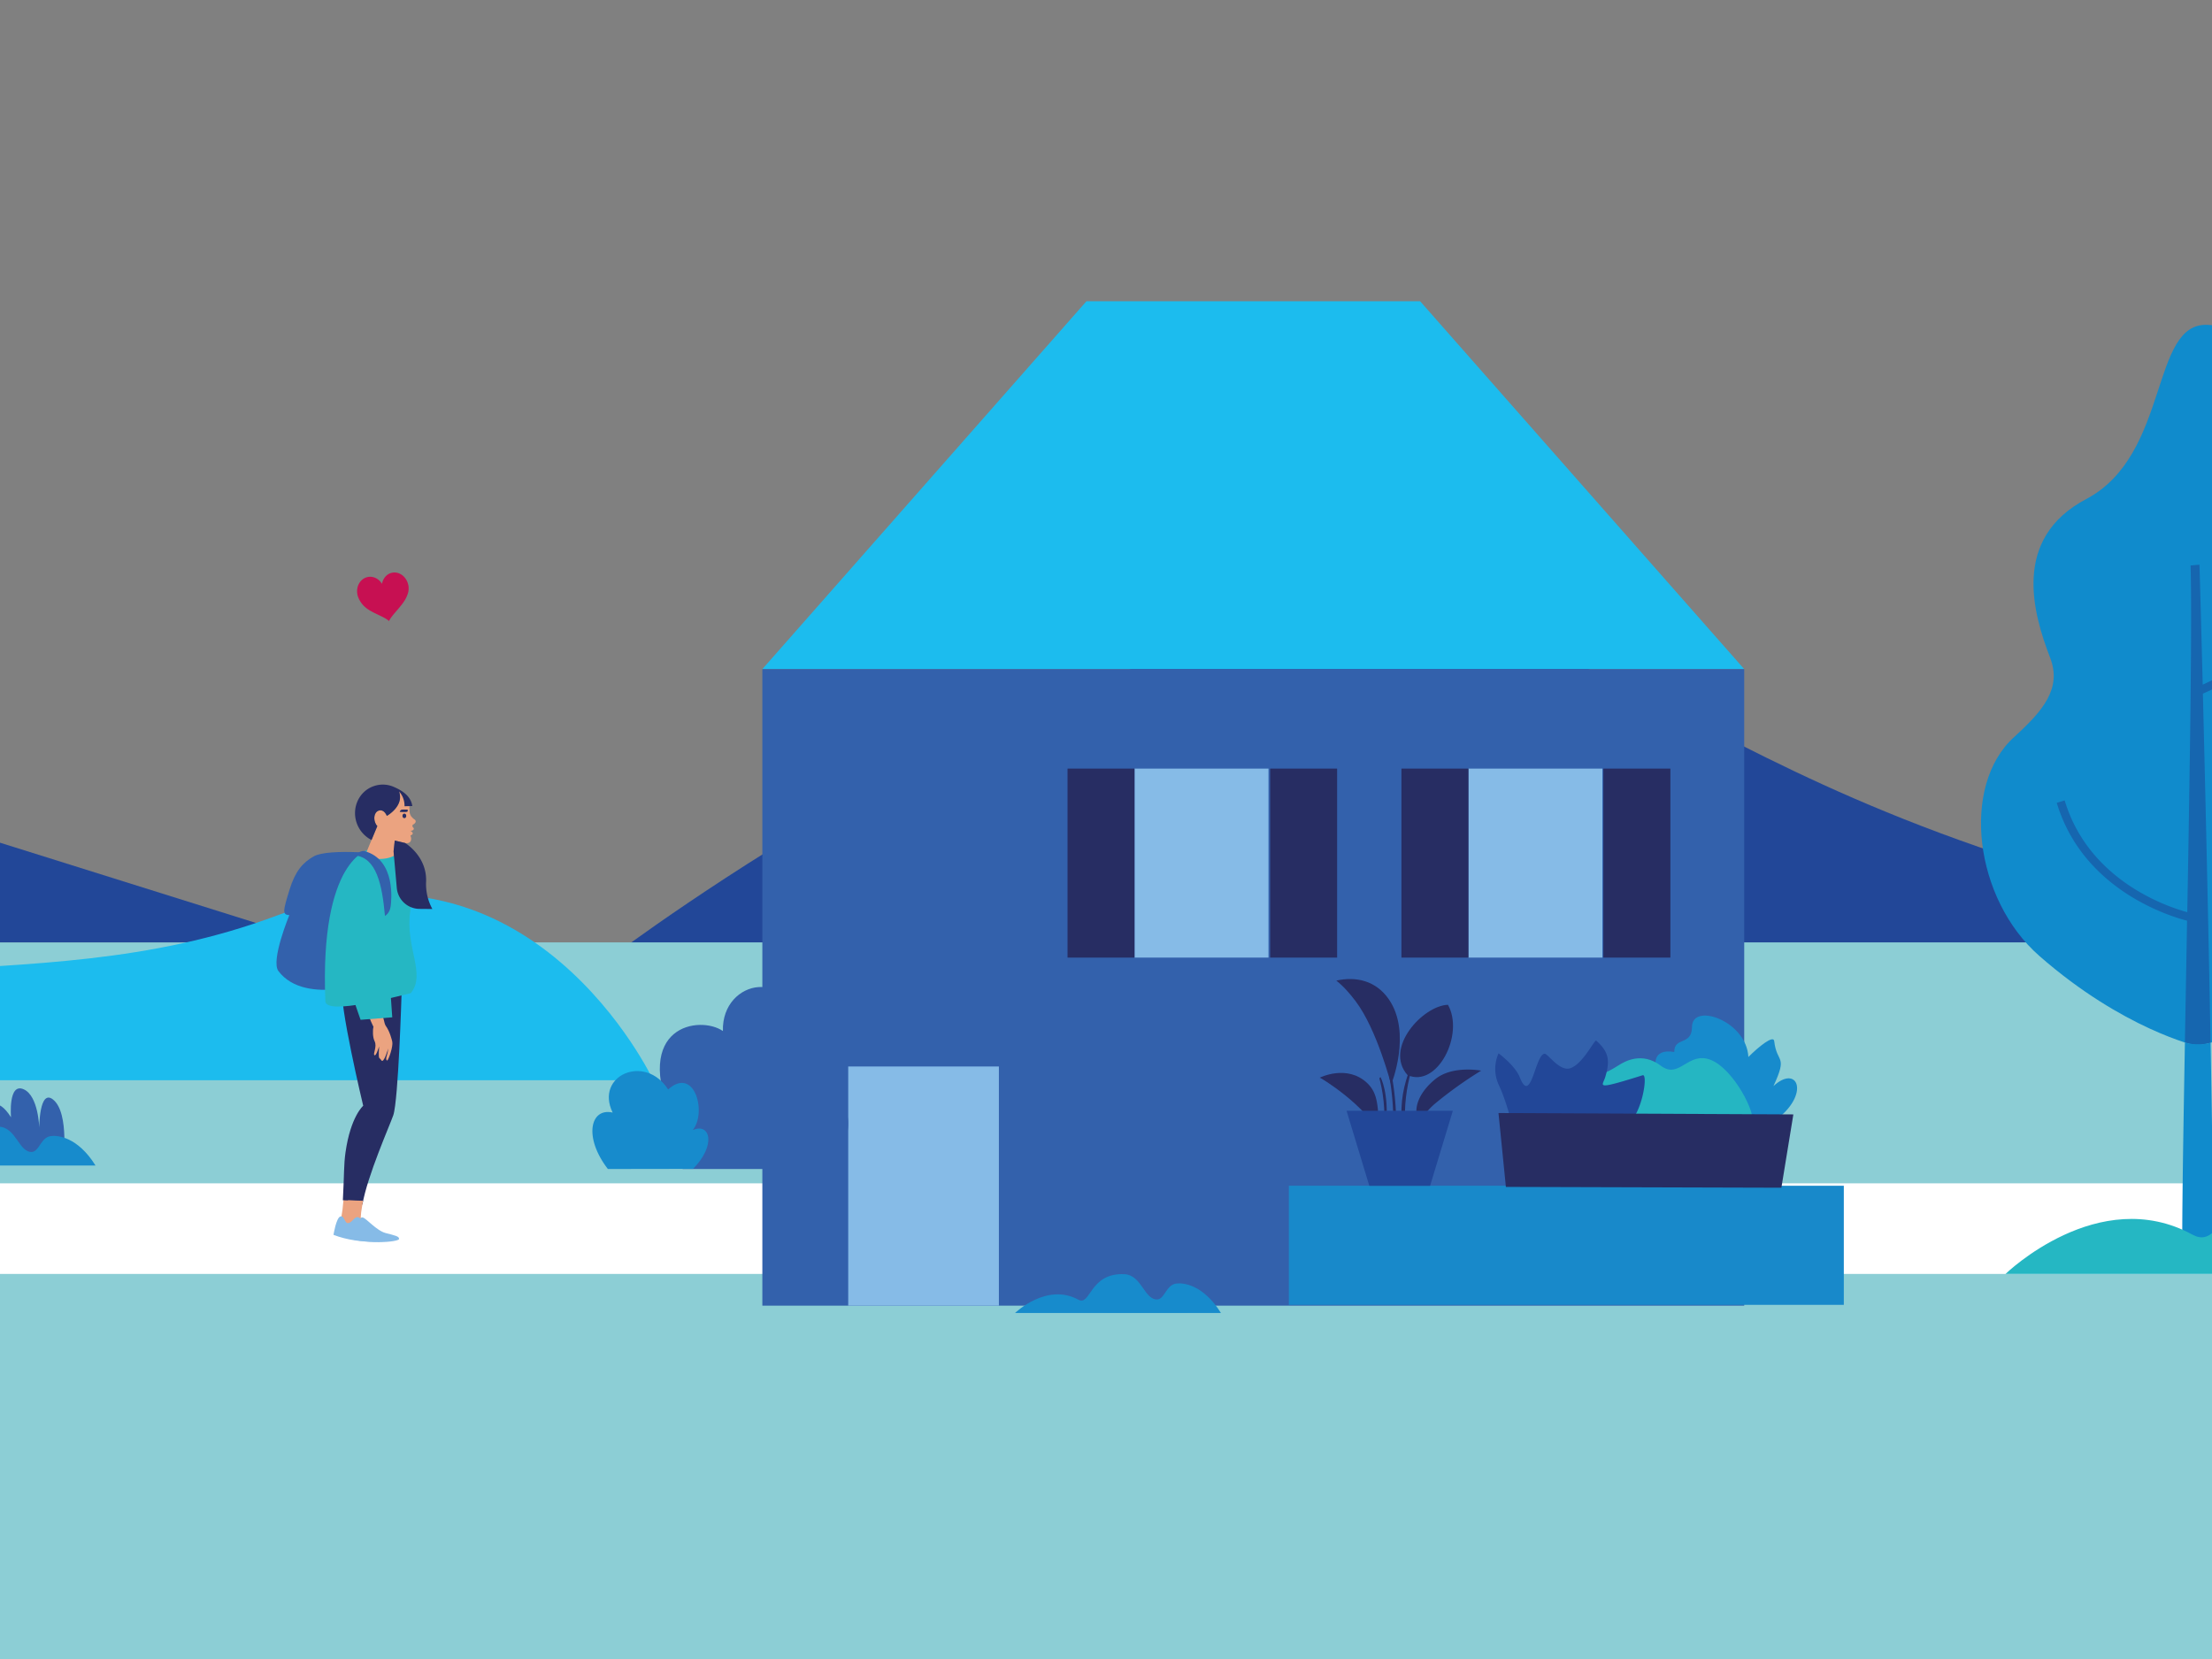 <svg id="Ebene_1" data-name="Ebene 1" xmlns="http://www.w3.org/2000/svg" viewBox="0 0 2048 1536"><rect x="0" y="0" width="2048" height="1536" fill="#808080" stroke="none"/><defs><style>.cls-1{fill:#224798;}.cls-2{fill:#8cced5;}.cls-3{fill:#fff;}.cls-3,.cls-9{fill-rule:evenodd;}.cls-4{fill:#1cbcee;}.cls-5{fill:#3361ac;}.cls-6{fill:#86bbe7;}.cls-7{fill:#272d63;}.cls-8{fill:#178bcc;}.cls-9{fill:#c71052;}.cls-10{fill:#1889ca;}.cls-11{fill:#25b6c2;}.cls-12{fill:#108bcc;}.cls-13{fill:#25b7c3;}.cls-14{fill:#1666af;}.cls-15{fill:#eba380;}</style></defs><path class="cls-1" d="M568.89,884s408.48-308.28,695.82-308.28S1574.57,776.59,2247.94,884Z"/><path class="cls-1" d="M437.41,1066.23S845.9,758,1133.23,758s309.86,200.9,983.24,308.28Z"/><rect class="cls-2" x="-1524.44" y="872.51" width="4344.66" height="860.4"/><g id="Rechteck_13" data-name="Rechteck 13"><path class="cls-3" d="M2835.41,1095.57H-1524.44v83.9H2966.34Z"/></g><polygon class="cls-4" points="1614.9 619.51 1314.84 278.92 1005.89 278.92 705.83 619.51 1614.9 619.51"/><rect class="cls-5" x="865.69" y="459.64" width="589.34" height="909.07" transform="translate(2074.54 -246.18) rotate(90)"/><rect class="cls-6" x="1050.41" y="711.61" width="124.02" height="174.99"/><rect class="cls-7" x="988.39" y="711.61" width="62.01" height="174.99"/><rect class="cls-7" x="1175.97" y="711.61" width="62.01" height="174.99"/><rect class="cls-6" x="1359.55" y="711.61" width="124.02" height="174.99"/><rect class="cls-7" x="1297.54" y="711.61" width="62.01" height="174.99"/><rect class="cls-7" x="1484.53" y="711.61" width="62.01" height="174.99"/><rect class="cls-6" x="785.33" y="987.41" width="139.5" height="221.44"/><path class="cls-8" d="M508.09,1243v-.14S508.1,1242.88,508.09,1243Z"/><path class="cls-9" d="M378.32,544.76a10.72,10.72,0,0,0-.35-3.31c-1.64-7.61-8.39-12.6-15.08-11.15-4.82,1-8.28,5.17-9.21,10.24-2.91-4.73-8.14-7.4-13.36-6.27-6.81,1.48-11,8.84-9.35,16.45a11.8,11.8,0,0,0,.33,1.24c.05.18.12.36.18.54s.13.37.21.59.21.52.33.77a23.65,23.65,0,0,0,6.11,8.3c6.15,5.47,18.5,9,22,12.9,2.41-5.28,10.52-12.5,14.69-19.41a27.65,27.65,0,0,0,2.39-5A15,15,0,0,0,378.32,544.76Z"/><g id="Rechteck_3" data-name="Rechteck 3"><rect class="cls-10" x="1193.3" y="1097.84" width="513.81" height="110.27"/></g><path class="cls-5" d="M1280.74,1008.87c27.39-17.1-1.48-69.61-35.29-72.53C1232.22,957.26,1245.15,1013.41,1280.74,1008.87Z"/><path class="cls-5" d="M1371.33,991.27s-8.94,4.35-30.25,18.39c-20.49,13.5-26.69,29.49-26.34,30.28,0,0-14.46-15.18-6.58-38.28C1326.15,948.93,1371.33,991.27,1371.33,991.27Z"/><path class="cls-7" d="M1288,1004.23s19.46-47.7-2.12-79c-12-17.39-30.47-21.38-48.65-17.33,7,5.52,12.69,12.21,17.9,19.1C1275,953.3,1288,1004.23,1288,1004.23Z"/><path class="cls-7" d="M1371.33,991.27s-26.31-5.14-42.36,7.78c-14.08,11.34-22.23,27.14-14.8,40.45a63.4,63.4,0,0,1,14.28-17.55A376.52,376.52,0,0,1,1371.33,991.27Z"/><path class="cls-7" d="M1291.37,1039.38h-.07c-.55,0-1.21-.32-1.25-1.62,0-.26,0-.65,0-1.16-1.18-77.36-33.75-114.92-47.7-127.48l1.7-1.89c19.88,17.9,34,43.58,41.93,76.31a241.21,241.21,0,0,1,6.6,52.29l.3,0,0,.25c-.07.73-.11,1.26-.15,1.61S1292.52,1039.38,1291.37,1039.38Z"/><path class="cls-7" d="M1276.94,1050.26c-11.11-26-54.41-52.81-55.08-52.47,0,0,25.27-12.72,44,5C1276.12,1012.59,1275.89,1024.74,1276.94,1050.26Z"/><path class="cls-7" d="M1303.18,995.39c27.49,12.17,52.86-37.53,37.43-65.1C1317.57,931,1281.07,970.34,1303.18,995.39Z"/><path class="cls-7" d="M1299.26,1045.39c-7.62-34.58,12-73.13,20.71-80.85l-.22,1.9c-11.62,8.26-22.21,50.51-18,78.59Z"/><path class="cls-7" d="M1283.36,1041.81l-2.53-.23c3.11-19.11-3.69-43.14-3.71-43.18l1-1.23C1278.4,997.76,1286.08,1012,1283.36,1041.81Z"/><polygon class="cls-1" points="1246.73 1028.44 1267.78 1097.87 1324.07 1097.87 1345.12 1028.44 1246.73 1028.44"/><path class="cls-8" d="M1647.38,1034.39l-94.05-.58c-.08-.3-44.36-66.51-3.22-59.83,0-14.49,16.29-5.42,16.45-23.25.2-23,50.55-5.55,52.18,27.9,9.25-9.25,23.25-20.74,23.93-14.73,2.4,21.26,12.9,12.27-.71,41.68C1663.48,985.66,1675.53,1011,1647.38,1034.39Z"/><path class="cls-11" d="M1584,981.35c-21.32-8.46-29,18.48-46.34,5.34s-33.33-4-38.61-.65c-4.46,2.83-15.65,9.73-20.51,8.8-7.65-1.46-31.41-10.52-45.1,6.66-9.86,12.37-33,36.2-22.14,40.09s206.32,6.26,210.8-1.75S1605.28,989.8,1584,981.35Z"/><path class="cls-1" d="M1477.86,963.49c11.76,10.36,13,18.47,8.32,33.89-2.48,8.21-10.7,12.38,34.7-1.85,5.93-1.86-2.25,47.22-20,47.4s-100.91-1.5-100.91-1.5-5.28-22.22-12.25-36.8a35.23,35.23,0,0,1-.24-29.4s15.34,11.27,19.67,22.29c10.34,26.34,14.24-21.3,22.92-21.91,3-.21,13.8,16.48,23.55,13.49C1465.45,985.47,1476.36,962.16,1477.86,963.49Z"/><polygon class="cls-7" points="1387.39 1030.5 1660.4 1031.79 1649.31 1099.66 1394.24 1098.92 1387.39 1030.5"/><path class="cls-12" d="M2044.26,300.78c-53.87-3-34.74,120.14-112.77,161.31-69.39,36.61-49,106.19-33.38,146.82,11,28.44-6.47,49.07-33.39,73.55C1815.05,727.64,1828,832.31,1888.08,885c77.55,68,145.67,83.34,145.67,83.34s48.72-6.33,119.88-59c62.68-46.37,94.61-101.84,93.88-161.35-1.19-97.58-94-61.67-62.31-120.47,39.75-73.7,24.19-133-36.16-165.45C2095.14,433.07,2141.37,306.2,2044.26,300.78Z"/><path class="cls-13" d="M2022.92,965.36c0,.95,0,1.89-.05,2.85C2022.88,967.26,2022.9,966.31,2022.92,965.36Z"/><path class="cls-14" d="M1904.27,743.29l7.34-2.2c22.33,74.36,95.2,98.5,113.5,103.46,2.41-134.64,4.57-270.84,3.06-321l8.23-.75c.68,22.54,1.74,62.15,3,111.09,74.17-33.62,102.75-83.79,103-84.31l6.71,3.71c-1.25,2.27-30.73,54.3-109.54,88.93,2.32,93.4,5.18,217.91,7.12,323.17a41.84,41.84,0,0,1-23.78-.2c.64-36,1.35-74.22,2-112.76C2008.88,848.32,1928.49,824,1904.27,743.29Z"/><path class="cls-12" d="M2046.7,965.39c2.06,111.34,3.1,201.15,1.42,209.78,0,0-22.56,4.47-26.85-3.92-1.74-3.42-.37-93.29,1.65-206.06A41.84,41.84,0,0,0,2046.7,965.39Z"/><path class="cls-13" d="M2420.06,1179.5H1856.82s86.2-83.88,173.11-36.38c34,18.57,30-73.76,125.66-69.81,48.87,2,54.74,73.21,92.52,68.91,19.12-4.62,22.89-39.23,49.28-43.19C2315.83,1096.27,2371.25,1101,2420.06,1179.5Z"/><path class="cls-1" d="M294.38,872.51H-1259.84s378.11-285.36,644.08-285.36"/><path class="cls-8" d="M-622.89,948.62S-421.19,796.4-279.31,796.4s153,99.2,485.49,152.22Z"/><path class="cls-4" d="M604.85,1000.14S491.7,759.41,256.33,847.67s-447.94,0-684.35,152.47Z"/><path class="cls-5" d="M1100.24,1215c-.67.23-78.79,0-78.79,0s2.68-35.93,8-48.88c2.42-5.86,10.26-14.73,22.76,4.91,0,0-2.9-32.58,11.83-25.89,13.63,6.2,14.29,35.49,14.29,35.49s0-36.15,12.72-26.11C1106.94,1167,1100.24,1215,1100.24,1215Z"/><path class="cls-8" d="M1130.42,1215.64H939.81s29.17-28.39,58.58-12.32c11.5,6.29,10.16-25,42.53-23.62,16.54.69,18.52,24.78,31.31,23.32,6.47-1.56,7.75-13.28,16.68-14.61C1095.15,1187.47,1113.9,1189.08,1130.42,1215.64Z"/><path class="cls-5" d="M58.24,1078.45c-.67.22-78.79,0-78.79,0s2.68-35.94,8-48.88c2.42-5.87,10.26-14.74,22.76,4.91,0,0-2.9-32.59,11.83-25.9,13.63,6.2,14.29,35.49,14.29,35.49s0-36.15,12.72-26.11C64.93,1030.46,58.24,1078.45,58.24,1078.45Z"/><path class="cls-8" d="M88.42,1079.09H-102.19s29.17-28.39,58.58-12.31c11.5,6.28,10.16-25,42.53-23.63,16.54.69,18.52,24.78,31.31,23.32,6.47-1.56,7.75-13.27,16.67-14.61C53.15,1050.92,71.9,1052.53,88.42,1079.09Z"/><path class="cls-5" d="M759,1082.33H632.16c-24.26-14-21.36-45.55-9.14-44.34-38.5-88.91,25.15-98.07,46.29-83.4-1.44-48.74,66.63-60.86,68.93,3.17,16.54-13.83,63.46,17.31,28.27,64.94C791.42,1010.6,794.2,1066.21,759,1082.33Z"/><path class="cls-8" d="M641.65,1082.21l-78.85.12c-22.7-29.39-16.33-57,4.43-52.25-16.73-34.25,29.9-54.93,51.37-21.39,24.38-21.94,36.17,21.36,22.72,37.64C657.77,1039.1,663.25,1060.44,641.65,1082.21Z"/><path class="cls-5" d="M360.84,791.72c-.37-.77-56.39-6.85-70.47,1.21-10.18,5.83-17.06,13.71-22.36,31-5.94,19.35-6.91,23-.13,23.34,0,0-17.4,42.1-10.11,51.77,25.15,33.4,91,8.46,91,8.46Z"/><path class="cls-7" d="M371.78,920.36s-2.92,98.36-7.64,112.17c-3.17,9.27-24,56-28.61,82.79l-13.31-4.07c1.32-24.23.78-32.62,2.46-44.39,4.72-33.15,16.37-43.08,16.37-43.08s-22.9-95.51-19.41-111.4S371.78,920.36,371.78,920.36Z"/><path class="cls-7" d="M367,920.36s-2.92,98.36-7.65,112.17c-3.17,9.27-24,56-28.6,82.79l-13.31-4.07c1.32-24.23.78-32.62,2.46-44.39,4.72-33.15,16.37-43.08,16.37-43.08s-22.9-95.51-19.42-111.4S367,920.36,367,920.36Z"/><path class="cls-13" d="M341.66,786.55s-45.93,8.06-40.4,140.74c1.5,12.89,66.44-4.86,79-7.75,14.67-17.45-5.5-42.86-.37-76.31,3.79-24.68-10.51-44.22-15.59-50.71C364.27,792.52,350.28,792,341.66,786.55Z"/><path class="cls-6" d="M313.18,1143.57s2.48-15.81,6.37-17,3.77,6.93,7.49,6.12,5.52-6.16,8.83-5.46,12.67,12.19,21.27,14.42,12.67,3,12.31,5.55-31,6.21-56.27-3.61"/><polygon class="cls-15" points="322.21 1111.3 321.39 1119.68 319.17 1133.93 333.42 1134.02 334.39 1122.35 336.04 1111.74 322.21 1111.3"/><path class="cls-15" d="M384.21,759a14.27,14.27,0,0,1-3.18-2.8c-3.2-4-.86-7.67-2.95-14-1.78-5.37-7.37-9.92-9.09-11.19l-.5-.33c7.61,14.79-10.39,24.74-10.39,24.74s-2.39-6.62-7.61-4.83c-3.76,1.29-5.34,7.24-2.43,12.56a6.53,6.53,0,0,0,1.25,1.64l-11.1,26.81s4.53,3.67,13.15,3.67,13.16-2.87,13.16-2.87.3-8.18,1-14.17l.37.1c4.89,1.3,9.55,2.25,9.55,2.25,3.47.48,4.66-1.17,5.06-2.62a5.23,5.23,0,0,0,0-2.72l-.5-1.85s.37.34,1.61-.76c1.87-1.66-1.79-3.5-1.79-3.5,2.63.35,4.18-1.7,2.78-2.9a2,2,0,0,1-.42-2.62C386.61,761.24,384.21,759,384.21,759Z"/><path class="cls-7" d="M381.74,746.28c-1.31-9.14-9.16-14.27-17-17.67a25.38,25.38,0,0,0-19-.65c-13.55,4.85-20.43,20.23-15.38,34.33A28,28,0,0,0,344,777.72l5.39-12.91a6.66,6.66,0,0,1-1.28-1.68c-2.91-5.32-1.33-11.27,2.43-12.56,5.22-1.79,7.61,4.83,7.61,4.83s16.33-9,11.31-22.66a19.9,19.9,0,0,1,5.08,13.73Z"/><ellipse class="cls-7" cx="374.38" cy="755.39" rx="1.76" ry="2.1" transform="translate(-8.68 4.36) rotate(-0.66)"/><path class="cls-7" d="M377.44,749.61s-4.2-.15-5.17,0a2.48,2.48,0,0,0-2.12,2c-.07.2,5.79.38,6.74,0S377.44,749.61,377.44,749.61Z"/><path class="cls-15" d="M346.77,977c1.6.87,4.2-8.22,4.2-8.22.16,1.75-1,10,.41,11,1.63,1.16,1.56,2.56,2.61,2.41,1.86-.28,4.42-8,5.44-11.46h0c-.12,1.09-.27,2.47-.51,3.61-.77,3.55-2.41,6.52-.44,7.66,1.47-1.09,5.61-13.22,4.72-17.46-.39-1.86-2.31-9.69-6.12-14.87-1.44-2-2.15-9.59-3.87-11.4-2.34-2.45-10.39-1.14-11.44.9-.94,1.83,4,11.46,4,11.46-.84,3.75-.68,9.89,1.05,13.37C349.42,969.22,344.91,976,346.77,977Z"/><path class="cls-13" d="M338.33,795.27c30.79,1.49,20.3,81.87,20.3,81.87l4.54,64.75-29.32,2.31s-19.09-54.05-23.75-74.34S312.41,794,338.33,795.27Z"/><path class="cls-7" d="M375,780.46s20.47,12.11,19.5,35.94a48.24,48.24,0,0,0,5.81,25.21l-12-.11A21.22,21.22,0,0,1,367.37,822l-3-33.79,1.11-10Z"/><polygon class="cls-15" points="317.98 1111.3 317.15 1119.68 314.94 1133.93 329.18 1134.02 330.15 1122.35 331.8 1111.74 317.98 1111.3"/><path class="cls-6" d="M308.77,1143.28s2.48-15.81,6.38-17,3.76,6.92,7.49,6.12,5.51-6.17,8.82-5.46,12.68,12.19,21.28,14.42,12.66,3.05,12.31,5.55-31,6.2-56.28-3.61"/><path class="cls-5" d="M328.68,792c20,2.08,25.1,27.2,27.75,56,0,0,4.45-2.2,5.31-9.1.51-4,5.31-43.18-24.65-51C332.54,787.63,328.68,792,328.68,792Z"/></svg>